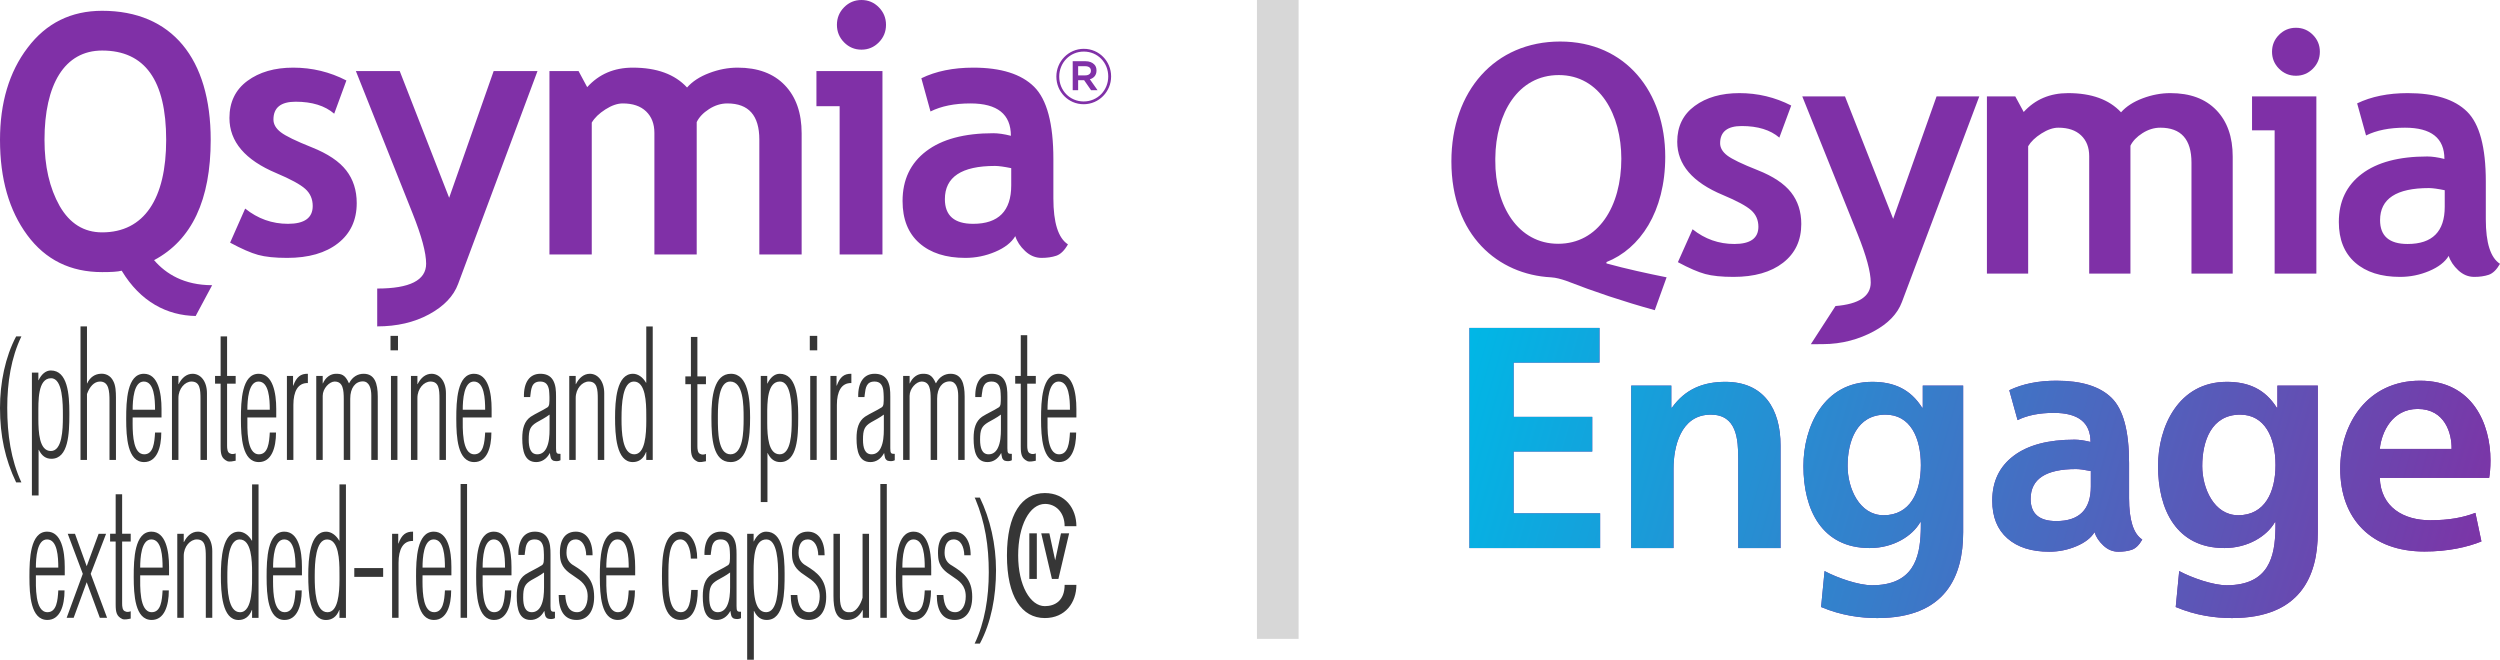 <?xml version="1.0" encoding="UTF-8"?><svg version="1.1" width="360px" height="95px" viewBox="0 0 360.0 95.0" xmlns="http://www.w3.org/2000/svg" xmlns:xlink="http://www.w3.org/1999/xlink"><defs><clipPath id="i0"><path d="M58.005,7.766 C61.097,7.766 63.507,8.81 65.189,11.489 L65.28,11.489 L65.28,8.311 L71.1,8.311 L71.1,29.427 C71.1,35.785 68.554,41.78 58.733,41.78 C56.323,41.78 53.55,41.416 50.64,40.19 L51.14,35.013 C53.004,36.012 56.05,37.057 57.96,37.057 C63.953,37.057 64.861,33.058 64.988,29.328 L64.999,28.937 C65.005,28.612 65.007,28.29 65.007,27.974 L64.916,27.974 C63.78,29.972 61.052,31.698 57.642,31.698 C50.731,31.698 48.094,26.158 48.094,19.891 C48.094,14.26 51.004,7.766 58.005,7.766 Z M109.073,7.766 C112.165,7.766 114.575,8.81 116.257,11.489 L116.348,11.489 L116.348,8.311 L122.168,8.311 L122.168,29.427 C122.168,35.785 119.621,41.78 109.801,41.78 C107.391,41.78 104.617,41.416 101.707,40.19 L102.207,35.013 C104.072,36.012 107.118,37.057 109.028,37.057 C115.231,37.057 115.986,32.773 116.066,28.937 L116.072,28.549 C116.074,28.355 116.075,28.164 116.075,27.974 L115.984,27.974 C114.847,29.972 112.119,31.698 108.709,31.698 C101.798,31.698 99.161,26.158 99.161,19.891 C99.161,14.26 102.071,7.766 109.073,7.766 Z M84.529,7.602 C88.141,7.602 90.787,8.425 92.468,10.073 C94.149,11.721 94.989,14.842 94.989,19.438 L94.989,24.514 C94.989,27.676 95.623,29.663 96.891,30.476 C96.434,31.274 95.925,31.765 95.365,31.95 C94.805,32.135 94.163,32.227 93.441,32.227 C92.645,32.227 91.93,31.932 91.296,31.34 C90.662,30.749 90.235,30.107 90.013,29.412 C89.512,30.24 88.639,30.916 87.393,31.44 C86.147,31.965 84.846,32.227 83.49,32.227 C80.94,32.227 78.935,31.588 77.476,30.31 C76.016,29.032 75.286,27.218 75.286,24.868 C75.286,22.12 76.315,19.97 78.371,18.418 C80.428,16.867 83.35,16.091 87.139,16.091 C87.787,16.091 88.554,16.202 89.439,16.423 C89.439,13.63 87.677,12.234 84.154,12.234 C82.075,12.234 80.335,12.581 78.935,13.276 L77.741,8.976 C79.643,8.06 81.905,7.602 84.529,7.602 Z M136.89,7.602 C144.522,7.602 147.034,13.896 147.034,19.077 C147.034,20.191 146.937,21.062 146.841,21.595 L131.093,21.595 C131.238,25.856 134.571,27.696 138.339,27.696 C141.092,27.696 143.073,27.309 144.86,26.631 L145.73,30.747 C143.701,31.57 140.899,32.199 137.518,32.199 C129.885,32.199 125.393,27.502 125.393,20.288 C125.393,13.751 129.354,7.602 136.89,7.602 Z M18.732,0 L18.732,4.995 L6.365,4.995 L6.365,12.806 L17.687,12.806 L17.687,17.802 L6.365,17.802 L6.365,26.703 L18.823,26.703 L18.823,31.698 L0,31.698 L0,0 L18.732,0 Z M36.847,7.766 C42.394,7.766 44.804,11.671 44.804,16.939 L44.804,31.698 L38.712,31.698 L38.711,18.875 C38.702,16.057 38.516,12.488 34.756,12.488 C30.346,12.488 29.391,17.257 29.391,20.254 L29.391,31.698 L23.298,31.698 L23.298,8.311 L29.073,8.311 L29.073,11.489 L29.164,11.489 C31.073,8.81 33.665,7.766 36.847,7.766 Z M87.36,20.324 C82.996,20.324 80.815,21.758 80.815,24.624 C80.815,26.752 82.045,27.816 84.507,27.816 C87.824,27.816 89.483,26.154 89.483,22.829 L89.483,20.613 C88.539,20.42 87.832,20.324 87.36,20.324 Z M59.915,12.488 C55.778,12.488 54.459,16.303 54.459,19.891 C54.459,23.07 56.141,26.975 59.642,26.975 C63.462,26.975 65.007,23.66 65.007,19.755 C65.007,15.758 63.462,12.488 59.915,12.488 Z M110.983,12.488 C106.845,12.488 105.527,16.303 105.527,19.891 C105.527,23.07 107.209,26.975 110.71,26.975 C114.529,26.975 116.075,23.66 116.075,19.755 C116.075,15.758 114.529,12.488 110.983,12.488 Z M136.552,11.669 C132.88,11.669 131.335,15.01 131.093,17.431 L141.431,17.431 C141.479,15.252 140.513,11.669 136.552,11.669 Z"></path></clipPath><linearGradient id="i1" x1="0px" y1="0px" x2="147.034px" y2="41.78px" gradientUnits="userSpaceOnUse"><stop stop-color="#00B7E6" offset="0%"></stop><stop stop-color="#7F31A5" offset="100%"></stop></linearGradient><clipPath id="i2"><path d="M56.68,9.885 L63.616,27.513 L69.864,9.885 L76.016,9.885 L64.875,39.494 C64.242,41.193 62.884,42.603 60.801,43.722 C58.719,44.842 56.252,45.555 53.481,45.555 C53.457,45.554 53.43,45.555 53.403,45.555 C53.188,45.559 52.928,45.561 52.626,45.562 L51.761,45.562 L55.313,40.069 C58.695,39.791 60.386,38.663 60.386,36.683 C60.386,35.159 59.752,32.824 58.485,29.68 L50.528,9.885 L56.68,9.885 Z M15.665,1.98 C25.152,1.98 30.795,9.298 30.795,18.567 C30.795,26.518 27.146,31.836 22.33,33.738 L22.33,33.934 C25.152,34.714 28.314,35.397 30.99,35.934 L29.287,40.666 C24.714,39.397 20.627,38.031 16.492,36.422 C15.762,36.178 15.081,35.982 14.352,35.934 C6.762,35.543 0,29.933 0,19.25 C0,9.102 6.276,1.98 15.665,1.98 Z M41.477,9.409 C44.122,9.409 46.608,10.005 48.936,11.196 L47.226,15.817 C45.927,14.705 44.122,14.149 41.81,14.149 C39.735,14.149 38.698,14.975 38.698,16.627 C38.698,17.278 39.038,17.865 39.719,18.389 C40.4,18.913 41.857,19.616 44.09,20.497 C46.323,21.379 47.93,22.447 48.912,23.701 C49.894,24.956 50.385,26.472 50.385,28.251 C50.385,30.617 49.51,32.479 47.76,33.837 C46.01,35.195 43.631,35.873 40.622,35.873 C38.927,35.873 37.569,35.734 36.548,35.457 C35.527,35.179 34.216,34.611 32.617,33.753 L34.731,29.013 C36.504,30.427 38.508,31.133 40.741,31.133 C43.053,31.133 44.209,30.307 44.209,28.656 C44.209,27.687 43.86,26.893 43.164,26.274 C42.467,25.655 41.113,24.924 39.102,24.082 C34.715,22.256 32.522,19.699 32.522,16.412 C32.522,14.205 33.361,12.486 35.04,11.255 C36.718,10.024 38.864,9.409 41.477,9.409 Z M137.721,9.409 C141.601,9.409 144.444,10.294 146.249,12.065 C148.054,13.836 148.957,17.19 148.957,22.129 L148.957,27.584 C148.957,30.982 149.638,33.118 151,33.992 C150.509,34.849 149.963,35.377 149.361,35.576 C148.759,35.774 148.07,35.873 147.294,35.873 C146.439,35.873 145.671,35.556 144.99,34.921 C144.309,34.285 143.85,33.595 143.612,32.848 C143.074,33.738 142.136,34.464 140.797,35.028 C139.459,35.592 138.062,35.873 136.605,35.873 C133.865,35.873 131.711,35.187 130.143,33.813 C128.576,32.439 127.792,30.49 127.792,27.965 C127.792,25.011 128.896,22.701 131.106,21.033 C133.315,19.366 136.454,18.532 140.524,18.532 C141.221,18.532 142.045,18.651 142.995,18.89 C142.995,15.888 141.102,14.387 137.317,14.387 C135.084,14.387 133.216,14.761 131.711,15.507 L130.429,10.886 C132.471,9.901 134.902,9.409 137.721,9.409 Z M103.531,9.409 C106.366,9.409 108.571,10.223 110.147,11.851 C111.723,13.478 112.51,15.713 112.51,18.556 L112.51,35.397 L106.572,35.397 L106.572,19.414 C106.572,16.063 105.075,14.387 102.082,14.387 C101.195,14.387 100.34,14.65 99.517,15.174 C98.693,15.698 98.115,16.301 97.783,16.984 L97.783,35.397 L91.844,35.397 L91.844,18.485 C91.844,17.23 91.456,16.234 90.68,15.495 C89.904,14.757 88.811,14.387 87.402,14.387 C86.657,14.387 85.846,14.665 84.967,15.221 C84.088,15.777 83.451,16.388 83.055,17.055 L83.055,35.397 L77.116,35.397 L77.116,9.885 L81.202,9.885 L82.413,12.125 C84.06,10.314 86.19,9.409 88.803,9.409 C92.177,9.409 94.718,10.33 96.429,12.172 C97.173,11.331 98.21,10.66 99.54,10.159 C100.871,9.659 102.201,9.409 103.531,9.409 Z M124.557,9.885 L124.557,35.397 L118.548,35.397 L118.548,14.769 L115.293,14.769 L115.293,9.885 L124.557,9.885 Z M140.762,23.082 C136.074,23.082 133.73,24.622 133.73,27.703 C133.73,29.99 135.053,31.133 137.697,31.133 C141.261,31.133 143.042,29.347 143.042,25.774 L143.042,23.392 C142.029,23.185 141.269,23.082 140.762,23.082 Z M15.471,6.81 C9.583,6.81 6.38,12.335 6.325,18.785 L6.324,19.103 C6.276,25.689 9.633,31.104 15.373,31.104 C21.162,31.104 24.471,25.738 24.471,18.859 C24.471,12.566 21.406,6.81 15.471,6.81 Z M121.616,1.33226763e-15 C122.567,1.33226763e-15 123.378,0.337 124.051,1.012 C124.724,1.687 125.061,2.501 125.061,3.454 C125.061,4.407 124.724,5.221 124.051,5.896 C123.378,6.57 122.567,6.908 121.616,6.908 C120.666,6.908 119.855,6.57 119.182,5.896 C118.509,5.221 118.172,4.407 118.172,3.454 C118.172,2.501 118.509,1.687 119.182,1.012 C119.855,0.337 120.666,1.33226763e-15 121.616,1.33226763e-15 Z"></path></clipPath><clipPath id="i3"><path d="M6,0 L6,92 L0,92 L0,0 L6,0 Z"></path></clipPath><clipPath id="i4"><path d="M155,0 L155,48 L0,48 L0,0 L155,0 Z"></path></clipPath><clipPath id="i5"><path d="M110.319,29.558 C112.743,29.558 112.984,33.023 112.984,35.611 C112.984,38.241 112.984,42.274 110.401,42.274 C109.615,42.274 109.021,41.88 108.587,40.981 L108.554,40.981 L108.554,48.037 L107.592,48.037 L107.592,29.866 L108.522,29.866 L108.522,30.962 L108.554,30.962 C108.957,30.13 109.565,29.558 110.319,29.558 Z M141.1,24.655 C142.593,27.723 143.427,31.405 143.427,35.113 C143.427,38.882 142.738,42.633 141.1,45.68 L140.347,45.68 C141.807,42.654 142.384,39.014 142.384,35.419 C142.384,31.586 141.854,28.222 140.459,24.874 C140.411,24.809 140.378,24.719 140.347,24.655 L141.1,24.655 Z M49.815,22.752 L49.815,41.972 L48.883,41.972 L48.883,40.833 L48.851,40.833 C48.483,41.819 47.792,42.28 46.942,42.28 C44.551,42.28 44.39,38.312 44.39,35.878 C44.39,33.444 44.599,29.563 46.973,29.563 C47.68,29.563 48.385,30.046 48.851,30.858 L48.883,30.858 L48.883,22.752 L49.815,22.752 Z M37.23,22.752 L37.23,41.972 L36.3,41.972 L36.3,40.833 L36.268,40.833 C35.899,41.819 35.208,42.28 34.357,42.28 C31.967,42.28 31.806,38.312 31.806,35.878 C31.806,33.444 32.015,29.563 34.39,29.563 C35.096,29.563 35.803,30.046 36.268,30.858 L36.3,30.858 L36.3,22.752 L37.23,22.752 Z M97.988,29.558 C99.577,29.558 100.411,31.423 100.395,33.44 L99.48,33.44 C99.448,31.971 98.935,30.633 97.924,30.677 C96.225,30.742 96.252,33.991 96.255,35.904 L96.256,36.538 C96.263,38.316 96.378,41.156 98.037,41.156 C99.336,41.156 99.448,39.338 99.545,37.955 L100.476,37.955 C100.491,40.191 99.882,42.274 98.02,42.274 C95.48,42.274 95.329,38.74 95.324,36.041 L95.324,35.85 C95.324,33.241 95.533,29.558 97.988,29.558 Z M6.789,29.558 C8.843,29.558 9.324,32.322 9.324,34.623 L9.324,35.85 L5.167,35.85 C5.167,37.408 5.007,41.156 6.835,41.156 C8.152,41.156 8.314,39.468 8.393,38.022 L9.293,38.022 C9.293,40.236 8.633,42.274 6.821,42.274 C4.408,42.274 4.244,38.639 4.237,36.141 L4.237,35.96 C4.237,33.527 4.349,29.558 6.789,29.558 Z M77.008,29.558 C77.747,29.558 78.421,29.777 78.838,30.48 C79.24,31.181 79.272,31.993 79.272,32.848 L79.272,40.28 C79.272,41.003 79.368,41.114 79.914,41.091 L79.914,42.012 C79.593,42.187 79.224,42.165 78.886,42.077 C78.469,41.86 78.485,41.552 78.389,40.981 L78.373,40.981 C77.907,41.86 77.186,42.274 76.416,42.274 C74.794,42.274 74.41,40.761 74.41,38.854 C74.41,37.452 74.697,36.398 75.629,35.742 C76.416,35.237 77.265,34.886 78.052,34.382 C78.196,34.294 78.276,34.053 78.293,33.899 C78.357,33.395 78.325,32.387 78.26,31.882 C78.132,31.159 77.811,30.677 76.994,30.677 C75.841,30.677 75.71,31.566 75.598,32.509 L75.565,32.779 C75.56,32.824 75.554,32.869 75.548,32.913 L74.65,32.913 C74.602,30.788 75.469,29.558 77.008,29.558 Z M82.923,29.558 C84.447,29.558 85.33,30.874 85.33,32.957 L84.416,32.957 C84.383,31.686 83.87,30.677 82.891,30.677 C82.008,30.677 81.574,31.423 81.574,32.606 C81.574,33.57 82.04,34.119 82.65,34.448 C84.222,35.435 85.555,36.355 85.555,38.943 C85.555,41.091 84.576,42.274 83.035,42.274 C81.301,42.274 80.451,40.981 80.451,38.679 L81.398,38.679 C81.479,40.17 81.96,41.156 83.099,41.156 C84.078,41.156 84.624,40.148 84.624,38.876 C84.624,35.675 80.772,36.311 80.644,33.044 C80.499,30.852 81.301,29.558 82.923,29.558 Z M62.464,29.558 C64.519,29.558 65.001,32.322 65.001,34.623 L65.001,35.85 L60.845,35.85 C60.845,36.023 60.843,36.223 60.842,36.442 L60.841,36.784 C60.846,38.554 60.989,41.156 62.514,41.156 C63.828,41.156 63.989,39.468 64.07,38.022 L64.969,38.022 C64.969,40.236 64.31,42.274 62.497,42.274 C60.085,42.274 59.92,38.639 59.914,36.141 L59.913,35.96 C59.913,33.527 60.027,29.558 62.464,29.558 Z M88.928,29.558 C90.983,29.558 91.465,32.322 91.465,34.623 L91.465,35.85 L87.308,35.85 C87.308,37.408 87.147,41.156 88.977,41.156 C90.293,41.156 90.453,39.468 90.534,38.022 L91.432,38.022 C91.432,40.236 90.774,42.274 88.962,42.274 C86.549,42.274 86.384,38.639 86.377,36.141 L86.377,35.96 C86.377,33.527 86.49,29.558 88.928,29.558 Z M103.801,29.558 C104.538,29.558 105.212,29.777 105.63,30.48 C106.031,31.181 106.062,31.993 106.062,32.848 L106.062,40.28 C106.062,41.003 106.16,41.114 106.705,41.091 L106.705,42.012 C106.384,42.187 106.016,42.165 105.678,42.077 C105.261,41.86 105.277,41.552 105.18,40.981 L105.165,40.981 C104.699,41.86 103.976,42.274 103.206,42.274 C101.586,42.274 101.201,40.761 101.201,38.854 C101.201,37.452 101.49,36.398 102.42,35.742 C103.206,35.237 104.057,34.886 104.843,34.382 C104.988,34.294 105.067,34.053 105.083,33.899 C105.148,33.395 105.117,32.387 105.052,31.882 C104.922,31.159 104.604,30.677 103.784,30.677 C102.633,30.677 102.501,31.566 102.389,32.509 L102.356,32.779 C102.351,32.824 102.345,32.869 102.339,32.913 L101.441,32.913 C101.393,30.788 102.259,29.558 103.801,29.558 Z M40.944,29.558 C42.999,29.558 43.48,32.322 43.48,34.623 L43.48,35.85 L39.324,35.85 C39.324,36.023 39.322,36.223 39.321,36.442 L39.32,36.784 C39.326,38.554 39.468,41.156 40.993,41.156 C42.309,41.156 42.469,39.468 42.549,38.022 L43.448,38.022 C43.448,40.236 42.791,42.274 40.976,42.274 C38.564,42.274 38.399,38.639 38.393,36.141 L38.393,35.96 C38.393,33.527 38.505,29.558 40.944,29.558 Z M71.117,29.558 C73.172,29.558 73.654,32.322 73.654,34.623 L73.654,35.85 L69.498,35.85 C69.498,37.408 69.337,41.156 71.166,41.156 C72.482,41.156 72.642,39.468 72.723,38.022 L73.622,38.022 C73.622,40.236 72.963,42.274 71.15,42.274 C68.738,42.274 68.572,38.639 68.566,36.141 L68.566,35.96 C68.566,33.527 68.679,29.558 71.117,29.558 Z M21.809,29.558 C23.862,29.558 24.344,32.322 24.344,34.623 L24.344,35.85 L20.187,35.85 C20.187,37.408 20.027,41.156 21.856,41.156 C23.172,41.156 23.333,39.468 23.413,38.022 L24.312,38.022 C24.312,40.236 23.654,42.274 21.841,42.274 C19.428,42.274 19.263,38.639 19.256,36.141 L19.256,35.96 C19.256,33.527 19.369,29.558 21.809,29.558 Z M137.366,29.558 C138.891,29.558 139.774,30.874 139.774,32.957 L138.858,32.957 C138.827,31.686 138.314,30.677 137.334,30.677 C136.452,30.677 136.019,31.423 136.019,32.606 C136.019,33.57 136.484,34.119 137.094,34.448 C138.667,35.435 139.999,36.355 139.999,38.943 C139.999,41.091 139.021,42.274 137.48,42.274 C135.746,42.274 134.897,40.981 134.897,38.679 L135.843,38.679 C135.923,40.17 136.405,41.156 137.543,41.156 C138.524,41.156 139.068,40.148 139.068,38.876 C139.068,35.675 135.216,36.311 135.087,33.044 C134.945,30.852 135.746,29.558 137.366,29.558 Z M116.339,29.558 C117.864,29.558 118.746,30.874 118.746,32.957 L117.832,32.957 C117.799,31.686 117.286,30.677 116.307,30.677 C115.425,30.677 114.991,31.423 114.991,32.606 C114.991,33.57 115.456,34.119 116.066,34.448 C117.638,35.435 118.972,36.355 118.972,38.943 C118.972,41.091 117.991,42.274 116.451,42.274 C114.719,42.274 113.867,40.981 113.867,38.679 L114.814,38.679 C114.894,40.17 115.377,41.156 116.516,41.156 C117.494,41.156 118.039,40.148 118.039,38.876 C118.039,35.675 114.189,36.311 114.061,33.044 C113.917,30.852 114.719,29.558 116.339,29.558 Z M120.951,29.866 L120.951,39.03 C120.951,40.565 121.384,41.267 122.508,41.156 C123.246,41.114 123.92,40.104 124.209,39.075 L124.209,29.866 L125.14,29.866 L125.14,41.968 L124.24,41.968 L124.24,40.85 L124.209,40.85 C123.647,41.88 122.909,42.274 121.979,42.274 C120.358,42.274 120.02,40.696 120.02,38.809 L120.02,29.866 L120.951,29.866 Z M131.559,29.558 C133.613,29.558 134.095,32.322 134.095,34.623 L134.095,35.85 L129.94,35.85 C129.94,36.023 129.938,36.223 129.937,36.442 L129.936,36.784 C129.941,38.554 130.084,41.156 131.608,41.156 C132.924,41.156 133.083,39.468 133.164,38.022 L134.063,38.022 C134.063,40.236 133.405,42.274 131.591,42.274 C129.178,42.274 129.014,38.639 129.008,36.141 L129.007,35.96 C129.007,33.527 129.119,29.558 131.559,29.558 Z M17.587,24.176 L17.587,29.861 L18.823,29.861 L18.823,30.981 L17.587,30.981 L17.587,39.904 C17.587,40.321 17.619,40.933 18.053,41.044 C18.292,41.176 18.581,41.109 18.823,41.022 L18.823,42.074 C18.501,42.141 17.939,42.272 17.619,42.141 C16.801,41.745 16.656,41.198 16.656,40.035 L16.656,30.981 L15.854,30.981 L15.854,29.861 L16.656,29.861 L16.656,24.176 L17.587,24.176 Z M28.497,29.558 C29.636,29.558 30.568,30.611 30.568,32.365 L30.568,41.968 L29.636,41.968 L29.636,33.177 C29.636,31.795 29.556,30.677 28.338,30.677 C27.406,30.677 26.459,31.686 26.459,33.044 L26.459,41.968 L25.528,41.968 L25.528,29.866 L26.459,29.866 L26.459,31.049 L26.492,31.049 C26.941,30.151 27.631,29.558 28.497,29.558 Z M10.798,29.866 L12.484,34.535 L14.201,29.866 L15.276,29.866 L13.062,35.632 L15.421,41.968 L14.377,41.968 L12.484,36.837 L10.606,41.968 L9.596,41.968 L11.922,35.632 L9.755,29.866 L10.798,29.866 Z M59.48,29.558 L59.48,30.896 C58.035,30.852 57.392,32.124 57.392,34.031 L57.392,41.968 L56.462,41.968 L56.462,29.866 L57.345,29.866 L57.345,31.269 L57.377,31.269 C57.842,29.996 58.452,29.537 59.48,29.558 Z M127.699,22.696 L127.699,41.968 L126.768,41.968 L126.768,22.696 L127.699,22.696 Z M67.257,22.696 L67.257,41.968 L66.326,41.968 L66.326,22.696 L67.257,22.696 Z M34.518,30.681 C32.753,30.681 32.737,34.475 32.737,36.119 C32.737,37.828 32.818,41.161 34.565,41.161 C36.46,41.161 36.3,37.061 36.3,35.395 C36.3,33.751 36.219,30.681 34.518,30.681 Z M47.102,30.681 C45.438,30.681 45.328,34.054 45.321,35.817 L45.32,36.119 C45.32,37.828 45.401,41.161 47.151,41.161 C48.696,41.161 48.873,38.432 48.886,36.522 L48.886,35.994 C48.886,35.828 48.884,35.672 48.884,35.531 L48.883,35.395 C48.883,33.751 48.804,30.681 47.102,30.681 Z M110.352,30.677 C108.627,30.677 108.523,33.31 108.521,35.188 L108.521,35.53 C108.521,35.586 108.521,35.64 108.521,35.693 L108.521,36.171 C108.517,38.067 108.533,41.156 110.319,41.156 C111.965,41.156 112.049,38.029 112.053,36.327 L112.053,35.725 C112.048,33.971 111.956,30.677 110.352,30.677 Z M105.133,35.435 C104.523,35.896 103.896,36.202 103.286,36.551 C102.339,37.123 102.132,37.626 102.132,39.053 C102.132,40.236 102.405,41.156 103.367,41.156 C103.976,41.156 104.409,40.806 104.683,40.257 C105.067,39.491 105.133,38.46 105.133,37.562 L105.133,35.435 Z M78.341,35.435 C77.731,35.896 77.105,36.202 76.495,36.551 C75.548,37.123 75.339,37.626 75.339,39.053 C75.339,40.236 75.612,41.156 76.576,41.156 C77.186,41.156 77.618,40.806 77.892,40.257 C78.276,39.491 78.341,38.46 78.341,37.562 L78.341,35.435 Z M55.174,34.799 L55.174,36.07 L51.017,36.07 L51.017,34.799 L55.174,34.799 Z M71.102,30.677 C69.657,30.677 69.498,33.309 69.498,34.734 L72.723,34.734 C72.723,33.198 72.61,30.677 71.102,30.677 Z M62.449,30.677 C61.004,30.677 60.845,33.309 60.845,34.734 L64.07,34.734 C64.07,33.198 63.957,30.677 62.449,30.677 Z M6.772,30.677 C5.328,30.677 5.167,33.309 5.167,34.734 L8.393,34.734 C8.393,33.198 8.281,30.677 6.772,30.677 Z M40.929,30.677 C39.484,30.677 39.324,33.309 39.324,34.734 L42.549,34.734 C42.549,33.198 42.436,30.677 40.929,30.677 Z M21.793,30.677 C20.348,30.677 20.187,33.309 20.187,34.734 L23.413,34.734 C23.413,33.198 23.301,30.677 21.793,30.677 Z M131.543,30.677 C130.098,30.677 129.94,33.309 129.94,34.734 L133.164,34.734 C133.164,33.198 133.053,30.677 131.543,30.677 Z M88.914,30.677 C87.469,30.677 87.308,33.309 87.308,34.734 L90.534,34.734 C90.534,33.198 90.421,30.677 88.914,30.677 Z M112.279,6.824 C114.642,6.824 114.929,10.119 114.942,12.683 L114.942,13.241 C114.937,15.863 114.825,19.54 112.359,19.54 C111.572,19.54 110.979,19.144 110.545,18.245 L110.513,18.245 L110.513,25.301 L109.551,25.301 L109.551,7.13 L110.482,7.13 L110.482,8.226 L110.513,8.226 C110.915,7.393 111.524,6.824 112.279,6.824 Z M7.322,6.348 C9.746,6.348 9.986,9.811 9.986,12.399 L9.986,12.765 C9.981,15.387 9.869,19.064 7.403,19.064 C6.616,19.064 6.022,18.668 5.589,17.77 L5.557,17.77 L5.557,24.349 L4.594,24.349 L4.594,6.654 L5.525,6.654 L5.525,7.751 L5.557,7.751 C5.958,6.918 6.567,6.348 7.322,6.348 Z M3.081,1.443 C1.604,4.493 1.043,8.064 1.043,11.725 C1.043,15.562 1.572,19.202 3.081,22.467 L2.325,22.467 C0.738,19.157 0,15.738 0,11.747 C0,8.108 0.754,4.403 2.325,1.443 L3.081,1.443 Z M125.94,6.824 C126.679,6.824 127.352,7.043 127.769,7.744 C128.17,8.445 128.203,9.257 128.203,10.112 L128.203,17.543 C128.203,18.268 128.299,18.377 128.845,18.355 L128.845,19.276 C128.524,19.452 128.155,19.429 127.817,19.342 C127.4,19.122 127.417,18.815 127.32,18.245 L127.305,18.245 C126.839,19.122 126.117,19.54 125.347,19.54 C123.726,19.54 123.341,18.026 123.341,16.119 C123.341,14.715 123.628,13.663 124.559,13.007 C125.347,12.502 126.196,12.151 126.983,11.647 C127.129,11.559 127.208,11.318 127.223,11.165 C127.287,10.66 127.256,9.65 127.191,9.147 C127.063,8.424 126.742,7.942 125.925,7.942 C124.773,7.942 124.64,8.831 124.529,9.773 L124.497,10.043 C124.491,10.088 124.486,10.133 124.48,10.178 L123.581,10.178 C123.533,8.051 124.4,6.824 125.94,6.824 Z M77.805,6.824 C78.544,6.824 79.217,7.043 79.635,7.744 C80.036,8.445 80.069,9.257 80.069,10.112 L80.069,17.543 C80.069,18.268 80.165,18.377 80.71,18.355 L80.71,19.276 C80.389,19.452 80.021,19.429 79.683,19.342 C79.266,19.122 79.282,18.815 79.186,18.245 L79.169,18.245 C78.704,19.122 77.981,19.54 77.211,19.54 C75.591,19.54 75.206,18.026 75.206,16.119 C75.206,14.715 75.494,13.663 76.425,13.007 C77.211,12.502 78.062,12.151 78.849,11.647 C78.993,11.559 79.074,11.318 79.089,11.165 C79.154,10.66 79.122,9.65 79.057,9.147 C78.928,8.424 78.608,7.942 77.789,7.942 C76.473,7.942 76.489,9.104 76.345,10.178 L75.446,10.178 C75.398,8.051 76.264,6.824 77.805,6.824 Z M93.994,0.012 L93.994,19.233 L93.062,19.233 L93.062,18.092 L93.03,18.092 C92.662,19.08 91.971,19.54 91.12,19.54 C88.73,19.54 88.569,15.57 88.569,13.138 C88.569,10.705 88.778,6.824 91.152,6.824 C91.859,6.824 92.565,7.306 93.03,8.117 L93.062,8.117 L93.062,0.012 L93.994,0.012 Z M152.465,6.824 C154.519,6.824 155,9.585 155,11.888 L155,13.116 L150.844,13.116 C150.844,14.672 150.683,18.421 152.513,18.421 C153.828,18.421 153.989,16.733 154.071,15.287 L154.968,15.287 C154.968,17.5 154.311,19.54 152.496,19.54 C150.085,19.54 149.919,15.904 149.913,13.406 L149.913,13.225 C149.913,10.791 150.026,6.824 152.465,6.824 Z M68.257,6.824 C70.311,6.824 70.793,9.585 70.793,11.888 L70.793,13.116 L66.635,13.116 C66.635,14.672 66.476,18.421 68.305,18.421 C69.622,18.421 69.781,16.733 69.862,15.287 L70.761,15.287 C70.761,17.5 70.103,19.54 68.289,19.54 C65.876,19.54 65.712,15.904 65.706,13.406 L65.705,13.225 C65.705,10.791 65.817,6.824 68.257,6.824 Z M105.253,6.824 C107.74,6.824 108.014,10.485 108.014,13.138 C108.014,15.878 107.756,19.54 105.205,19.54 C102.632,19.54 102.455,16.044 102.445,13.285 L102.444,12.897 C102.444,10.178 102.814,6.824 105.253,6.824 Z M20.722,6.824 C22.776,6.824 23.259,9.585 23.259,11.888 L23.259,13.116 L19.102,13.116 C19.102,13.289 19.1,13.489 19.099,13.708 L19.098,14.049 C19.104,15.818 19.247,18.421 20.771,18.421 C22.087,18.421 22.247,16.733 22.327,15.287 L23.226,15.287 C23.226,17.5 22.568,19.54 20.754,19.54 C18.342,19.54 18.177,15.904 18.171,13.406 L18.171,13.225 C18.171,10.791 18.284,6.824 20.722,6.824 Z M142.8,6.824 C143.538,6.824 144.212,7.043 144.629,7.744 C145.031,8.445 145.063,9.257 145.063,10.112 L145.063,17.543 C145.063,18.268 145.16,18.377 145.704,18.355 L145.704,19.276 C145.383,19.452 145.014,19.429 144.678,19.342 C144.26,19.122 144.276,18.815 144.179,18.245 L144.163,18.245 C143.697,19.122 142.977,19.54 142.206,19.54 C140.585,19.54 140.2,18.026 140.2,16.119 C140.2,14.715 140.489,13.663 141.419,13.007 C142.206,12.502 143.058,12.151 143.842,11.647 C143.988,11.559 144.068,11.318 144.084,11.165 C144.147,10.66 144.116,9.65 144.051,9.147 C143.923,8.424 143.602,7.942 142.784,7.942 C141.633,7.942 141.5,8.831 141.388,9.773 L141.356,10.043 C141.351,10.088 141.345,10.133 141.339,10.178 L140.439,10.178 C140.392,8.051 141.26,6.824 142.8,6.824 Z M37.244,6.824 C39.297,6.824 39.779,9.585 39.779,11.888 L39.779,13.116 L35.622,13.116 C35.622,14.672 35.462,18.421 37.291,18.421 C38.607,18.421 38.768,16.733 38.848,15.287 L39.746,15.287 C39.746,17.5 39.088,19.54 37.275,19.54 C34.863,19.54 34.699,15.904 34.692,13.406 L34.692,13.225 C34.692,10.791 34.804,6.824 37.244,6.824 Z M100.424,1.518 L100.424,7.204 L101.658,7.204 L101.658,8.323 L100.424,8.323 L100.424,17.247 C100.424,17.664 100.455,18.277 100.889,18.387 C101.128,18.519 101.418,18.452 101.658,18.365 L101.658,19.417 C101.337,19.483 100.776,19.615 100.455,19.483 C99.635,19.088 99.491,18.54 99.491,17.379 L99.491,8.323 L98.689,8.323 L98.689,7.204 L99.491,7.204 L99.491,1.518 L100.424,1.518 Z M32.7,1.443 L32.7,7.13 L33.936,7.13 L33.936,8.249 L32.7,8.249 L32.7,17.171 C32.7,17.588 32.733,18.202 33.165,18.31 C33.405,18.443 33.696,18.377 33.936,18.289 L33.936,19.342 C33.615,19.408 33.054,19.54 32.733,19.408 C31.915,19.013 31.769,18.466 31.769,17.303 L31.769,8.249 L30.968,8.249 L30.968,7.13 L31.769,7.13 L31.769,1.443 L32.7,1.443 Z M147.921,1.273 L147.921,7.13 L149.156,7.13 L149.156,8.249 L147.921,8.249 L147.921,17.171 C147.921,17.588 147.954,18.202 148.388,18.31 C148.628,18.443 148.917,18.377 149.156,18.289 L149.156,19.342 C148.836,19.408 148.275,19.54 147.954,19.408 C147.135,19.013 146.99,18.466 146.99,17.303 L146.99,8.249 L146.189,8.249 L146.189,7.13 L146.99,7.13 L146.99,1.273 L147.921,1.273 Z M134.755,8.183 L134.787,8.183 C135.268,7.24 136.055,6.824 136.874,6.824 C138.461,6.824 138.91,8.205 138.91,10.112 L138.91,19.233 L137.981,19.233 L137.981,9.957 C137.981,8.951 137.692,7.919 136.761,7.919 C135.686,7.919 134.948,8.863 134.948,10.398 L134.948,19.233 L134.017,19.233 L134.017,10.485 C134.017,9.126 133.905,7.942 132.702,7.942 C131.962,7.942 130.983,8.927 130.983,10.002 L130.983,19.233 L130.053,19.233 L130.053,7.13 L130.983,7.13 L130.983,8.205 L131.016,8.205 C131.402,7.327 132.124,6.824 132.894,6.824 C133.615,6.824 134.209,6.91 134.755,8.183 Z M27.732,6.824 C28.872,6.824 29.802,7.876 29.802,9.63 L29.802,19.233 L28.872,19.233 L28.872,10.441 C28.872,9.059 28.792,7.942 27.572,7.942 C26.641,7.942 25.694,8.951 25.694,10.309 L25.694,19.233 L24.763,19.233 L24.763,7.13 L25.694,7.13 L25.694,8.314 L25.726,8.314 C26.176,7.415 26.865,6.824 27.732,6.824 Z M44.333,6.824 L44.333,8.16 C42.889,8.117 42.247,9.389 42.247,11.296 L42.247,19.233 L41.315,19.233 L41.315,7.13 L42.198,7.13 L42.198,8.534 L42.23,8.534 C42.697,7.262 43.306,6.801 44.333,6.824 Z M50.242,8.183 L50.274,8.183 C50.755,7.24 51.542,6.824 52.36,6.824 C53.949,6.824 54.398,8.205 54.398,10.112 L54.398,19.233 L53.468,19.233 L53.468,9.957 C53.468,8.951 53.179,7.919 52.248,7.919 C51.173,7.919 50.434,8.863 50.434,10.398 L50.434,19.233 L49.503,19.233 L49.503,10.485 C49.503,9.126 49.391,7.942 48.188,7.942 C47.449,7.942 46.47,8.927 46.47,10.002 L46.47,19.233 L45.54,19.233 L45.54,7.13 L46.47,7.13 L46.47,8.205 L46.502,8.205 C46.887,7.327 47.61,6.824 48.38,6.824 C49.102,6.824 49.697,6.91 50.242,8.183 Z M122.597,6.824 L122.597,8.16 C121.154,8.117 120.511,9.389 120.511,11.296 L120.511,19.233 L119.582,19.233 L119.582,7.13 L120.464,7.13 L120.464,8.534 L120.496,8.534 C120.961,7.262 121.57,6.801 122.597,6.824 Z M117.604,7.13 L117.604,19.233 L116.672,19.233 L116.672,7.13 L117.604,7.13 Z M57.23,7.13 L57.23,19.233 L56.299,19.233 L56.299,7.13 L57.23,7.13 Z M62.145,6.824 C63.284,6.824 64.215,7.876 64.215,9.63 L64.215,19.233 L63.284,19.233 L63.284,10.441 C63.284,9.059 63.204,7.942 61.985,7.942 C61.054,7.942 60.107,8.951 60.107,10.309 L60.107,19.233 L59.177,19.233 L59.177,7.13 L60.107,7.13 L60.107,8.314 L60.139,8.314 C60.588,7.415 61.279,6.824 62.145,6.824 Z M12.525,0 L12.525,8.205 L12.556,8.205 C12.957,7.306 13.695,6.867 14.45,6.824 C15.141,6.757 15.911,7.043 16.311,7.876 C16.662,8.514 16.693,9.441 16.696,10.23 L16.697,19.233 L15.767,19.233 L15.767,10.705 C15.767,9.301 15.67,7.942 14.402,7.942 C13.535,7.942 12.893,8.709 12.525,9.739 L12.525,19.233 L11.594,19.233 L11.594,0 L12.525,0 Z M84.94,6.824 C86.08,6.824 87.01,7.876 87.01,9.63 L87.01,19.233 L86.08,19.233 L86.08,10.441 C86.08,9.059 86,7.942 84.78,7.942 C83.848,7.942 82.902,8.951 82.902,10.309 L82.902,19.233 L81.972,19.233 L81.972,7.13 L82.902,7.13 L82.902,8.314 L82.933,8.314 C83.383,7.415 84.074,6.824 84.94,6.824 Z M79.137,12.7 C78.528,13.159 77.902,13.467 77.292,13.816 C76.345,14.386 76.136,14.892 76.136,16.316 C76.136,17.5 76.409,18.421 77.372,18.421 C77.981,18.421 78.415,18.07 78.688,17.522 C79.074,16.755 79.137,15.725 79.137,14.825 L79.137,12.7 Z M144.132,12.7 C143.522,13.159 142.896,13.467 142.286,13.816 C141.339,14.386 141.131,14.892 141.131,16.316 C141.131,17.5 141.404,18.421 142.367,18.421 C142.977,18.421 143.41,18.07 143.682,17.522 C144.068,16.755 144.132,15.725 144.132,14.825 L144.132,12.7 Z M91.281,7.942 C89.617,7.942 89.508,11.314 89.501,13.077 L89.5,13.379 C89.5,15.089 89.58,18.421 91.33,18.421 C92.923,18.421 93.062,15.515 93.066,13.602 L93.065,13.255 C93.064,13.089 93.063,12.934 93.063,12.792 L93.062,12.656 C93.062,11.01 92.982,7.942 91.281,7.942 Z M105.141,7.942 C103.522,7.942 103.382,11.054 103.375,12.762 L103.374,13.225 C103.37,15.105 103.383,18.421 105.189,18.421 C107.012,18.421 107.08,15.173 107.082,13.319 L107.082,13.159 C107.082,11.273 107.05,7.942 105.141,7.942 Z M112.311,7.942 C110.477,7.942 110.476,10.914 110.481,12.796 L110.482,13.964 C110.493,15.853 110.648,18.421 112.279,18.421 C113.924,18.421 114.007,15.295 114.011,13.592 L114.01,12.989 C114.005,11.235 113.914,7.942 112.311,7.942 Z M127.273,12.7 C126.662,13.159 126.037,13.467 125.427,13.816 C124.48,14.386 124.27,14.892 124.27,16.316 C124.27,17.5 124.544,18.421 125.508,18.421 C126.117,18.421 126.549,18.07 126.822,17.522 C127.208,16.755 127.273,15.725 127.273,14.825 L127.273,12.7 Z M7.353,7.466 C5.412,7.466 5.525,10.799 5.525,12.641 L5.525,12.798 L5.524,13.307 C5.528,15.209 5.639,17.946 7.322,17.946 C8.969,17.946 9.051,14.819 9.055,13.117 L9.055,12.816 C9.055,11.171 9.055,7.466 7.353,7.466 Z M152.449,7.942 C151.005,7.942 150.844,10.572 150.844,11.998 L154.071,11.998 C154.071,10.462 153.956,7.942 152.449,7.942 Z M37.226,7.942 C35.783,7.942 35.622,10.572 35.622,11.998 L38.848,11.998 C38.848,10.462 38.735,7.942 37.226,7.942 Z M20.707,7.942 C19.262,7.942 19.102,10.572 19.102,11.998 L22.327,11.998 C22.327,10.462 22.215,7.942 20.707,7.942 Z M68.241,7.942 C66.796,7.942 66.635,10.572 66.635,11.998 L69.862,11.998 C69.862,10.462 69.749,7.942 68.241,7.942 Z M117.683,1.362 L117.683,3.444 L116.609,3.444 L116.609,1.362 L117.683,1.362 Z M57.311,1.362 L57.311,3.444 L56.234,3.444 L56.234,1.362 L57.311,1.362 Z"></path></clipPath><clipPath id="i6"><path d="M5.455,0 C8.408,0 10,2.24 10,4.775 L8.307,4.775 C8.307,2.779 7.02,1.564 5.495,1.564 C3.257,1.564 1.616,4.664 1.616,8.992 C1.616,13.321 3.37,16.284 5.455,16.284 C6.902,16.284 8.307,15.517 8.307,13.223 L10,13.223 C10,15.751 8.417,18 5.455,18 C2.133,18 0,14.938 0,8.992 C0,3.048 2.133,0 5.455,0 Z M6.109,5.801 L6.947,9.687 L7.781,5.801 L8.956,5.801 L7.411,12.366 L6.477,12.366 L4.939,5.801 L6.109,5.801 Z M4.303,5.801 L4.303,12.366 L3.223,12.366 L3.223,5.801 L4.303,5.801 Z"></path></clipPath><clipPath id="i7"><path d="M57.56,10.234 L64.678,28.481 L71.087,10.234 L77.4,10.234 L65.969,40.884 C65.319,42.642 63.925,44.102 61.789,45.263 C59.652,46.421 57.163,47 54.318,47 L54.318,41.55 C59.013,41.55 61.363,40.358 61.363,37.975 C61.363,36.397 60.712,33.98 59.412,30.725 L51.246,10.234 L57.56,10.234 Z M14.706,1.554 C24.759,1.554 30.341,8.442 30.341,20.139 C30.341,28.801 27.623,34.573 22.186,37.462 C23.883,39.438 26.516,41.068 30.549,41.068 L28.175,45.503 C24.076,45.43 20.241,43.487 17.524,38.981 C16.939,39.133 16.019,39.184 14.706,39.184 C10.143,39.184 6.554,37.411 3.933,33.866 C1.311,30.32 0,25.762 0,20.139 C0,14.827 1.311,10.366 3.98,6.87 C6.65,3.327 10.242,1.554 14.706,1.554 Z M140.158,9.74 C144.139,9.74 147.055,10.656 148.908,12.49 C150.759,14.323 151.686,17.796 151.686,22.908 L151.686,28.555 C151.686,32.074 152.385,34.283 153.783,35.188 C153.28,36.076 152.718,36.622 152.101,36.828 C151.484,37.034 150.777,37.136 149.981,37.136 C149.104,37.136 148.314,36.807 147.617,36.149 C146.916,35.493 146.446,34.777 146.203,34.003 C145.649,34.926 144.688,35.677 143.314,36.26 C141.94,36.844 140.506,37.136 139.012,37.136 C136.201,37.136 133.991,36.425 132.382,35.003 C130.772,33.581 129.969,31.563 129.969,28.949 C129.969,25.892 131.102,23.499 133.369,21.774 C135.635,20.047 138.857,19.184 143.033,19.184 C143.748,19.184 144.593,19.307 145.568,19.554 C145.568,16.447 143.627,14.894 139.743,14.894 C137.451,14.894 135.535,15.28 133.991,16.053 L132.674,11.269 C134.77,10.25 137.263,9.74 140.158,9.74 Z M42.227,9.74 C44.941,9.74 47.493,10.357 49.88,11.589 L48.126,16.373 C46.793,15.223 44.941,14.647 42.569,14.647 C40.439,14.647 39.376,15.503 39.376,17.211 C39.376,17.886 39.725,18.494 40.425,19.037 C41.123,19.579 42.617,20.306 44.909,21.219 C47.199,22.132 48.849,23.238 49.856,24.536 C50.864,25.834 51.368,27.405 51.368,29.246 C51.368,31.695 50.47,33.622 48.674,35.028 C46.879,36.434 44.437,37.136 41.35,37.136 C39.611,37.136 38.217,36.992 37.169,36.705 C36.122,36.417 34.777,35.829 33.136,34.942 L35.305,30.035 C37.125,31.498 39.18,32.23 41.472,32.23 C43.844,32.23 45.031,31.374 45.031,29.665 C45.031,28.662 44.673,27.84 43.958,27.2 C43.243,26.558 41.853,25.802 39.79,24.93 C35.288,23.04 33.039,20.394 33.039,16.99 C33.039,14.705 33.9,12.926 35.621,11.651 C37.345,10.378 39.546,9.74 42.227,9.74 Z M127.074,10.234 L127.074,36.643 L120.907,36.643 L120.907,15.289 L117.566,15.289 L117.566,10.234 L127.074,10.234 Z M106.225,9.74 C109.132,9.74 111.396,10.583 113.012,12.268 C114.629,13.953 115.437,16.266 115.437,19.208 L115.437,36.643 L109.344,36.643 L109.344,20.096 C109.344,16.628 107.809,14.894 104.738,14.894 C103.827,14.894 102.95,15.165 102.104,15.708 C101.26,16.25 100.667,16.875 100.326,17.582 L100.326,36.643 L94.233,36.643 L94.233,19.135 C94.233,17.837 93.834,16.805 93.038,16.041 C92.241,15.275 91.121,14.894 89.674,14.894 C88.91,14.894 88.078,15.182 87.176,15.756 C86.274,16.334 85.619,16.965 85.213,17.656 L85.213,36.643 L79.12,36.643 L79.12,10.234 L83.312,10.234 L84.556,12.551 C86.246,10.677 88.431,9.74 91.112,9.74 C94.574,9.74 97.182,10.693 98.936,12.601 C99.701,11.729 100.764,11.035 102.13,10.518 C103.496,9.998 104.86,9.74 106.225,9.74 Z M14.706,7.278 C9.271,7.278 6.408,12.192 6.408,20.139 C6.408,23.94 7.134,27.078 8.588,29.662 C10.046,32.196 12.086,33.461 14.706,33.461 C20.779,33.461 23.929,28.599 23.929,20.139 C23.929,11.583 20.875,7.278 14.706,7.278 Z M143.277,23.895 C138.468,23.895 136.063,25.489 136.063,28.678 C136.063,31.045 137.419,32.23 140.132,32.23 C143.79,32.23 145.617,30.379 145.617,26.682 L145.617,24.214 C144.577,24.002 143.798,23.895 143.277,23.895 Z M156.069,7.03 C158.28,7.03 160,8.826 160,10.997 L160,11.019 C160,13.189 158.257,15.008 156.047,15.008 C153.835,15.008 152.116,13.212 152.116,11.042 L152.116,11.019 C152.116,8.85 153.858,7.03 156.069,7.03 Z M156.069,7.427 C154.055,7.427 152.529,9.045 152.529,11.019 L152.529,11.042 C152.529,13.012 154.045,14.61 156.047,14.61 C158.063,14.61 159.586,12.993 159.586,11.019 L159.586,10.997 C159.586,9.025 158.073,7.427 156.069,7.427 Z M156.306,8.815 C156.853,8.815 157.278,8.982 157.562,9.269 C157.779,9.475 157.896,9.773 157.896,10.136 L157.896,10.161 C157.896,10.834 157.506,11.249 156.939,11.415 L158.051,12.993 L157.115,12.993 L156.112,11.547 L155.251,11.547 L155.251,12.993 L154.469,12.993 L154.469,8.815 L156.306,8.815 Z M156.275,9.534 L155.251,9.534 L155.251,10.854 L156.275,10.854 C156.788,10.854 157.09,10.599 157.09,10.203 L157.09,10.18 C157.09,9.764 156.788,9.534 156.275,9.534 Z M124.051,0 C125.026,0 125.858,0.349 126.549,1.047 C127.24,1.747 127.585,2.588 127.585,3.575 C127.585,4.562 127.24,5.404 126.549,6.103 C125.858,6.802 125.026,7.151 124.051,7.151 C123.076,7.151 122.244,6.802 121.552,6.103 C120.861,5.404 120.517,4.562 120.517,3.575 C120.517,2.588 120.861,1.747 121.552,1.047 C122.244,0.349 123.076,0 124.051,0 Z"></path></clipPath></defs><g transform="translate(-132.0 -69.0)"><g transform="translate(132.0 69.0)"><g transform="translate(209.0 4)"><g transform="translate(2.597 43.22)"><g clip-path="url(#i0)"><polygon points="0,0 147.034,0 147.034,41.78 0,41.78 0,0" stroke="none" fill="#7F30A7"></polygon><polygon points="0,0 147.034,0 147.034,41.78 0,41.78 0,0" stroke="none" fill="url(#i1)"></polygon></g></g><g clip-path="url(#i2)"><polygon points="0,1.33226763e-15 151,1.33226763e-15 151,45.562 0,45.562 0,1.33226763e-15" stroke="none" fill="#7F30A7"></polygon></g></g><g transform="translate(181.0 1.7053025658242404e-13)"><g clip-path="url(#i3)"><polygon points="0,0 6,0 6,92 0,92 0,0" stroke="none" fill="#D7D7D7"></polygon></g></g><g transform="translate(0.0 47.0)"><g clip-path="url(#i4)"><g clip-path="url(#i5)"><polygon points="0,0 155,0 155,48 0,48 0,0" stroke="none" fill="#363636"></polygon></g></g></g><g transform="translate(145.0 71.0)"><g clip-path="url(#i6)"><polygon points="0,0 10,0 10,18 0,18 0,0" stroke="none" fill="#363636"></polygon></g></g><g clip-path="url(#i7)"><polygon points="0,0 160,0 160,47 0,47 0,0" stroke="none" fill="#8030A7"></polygon></g></g></g></svg>